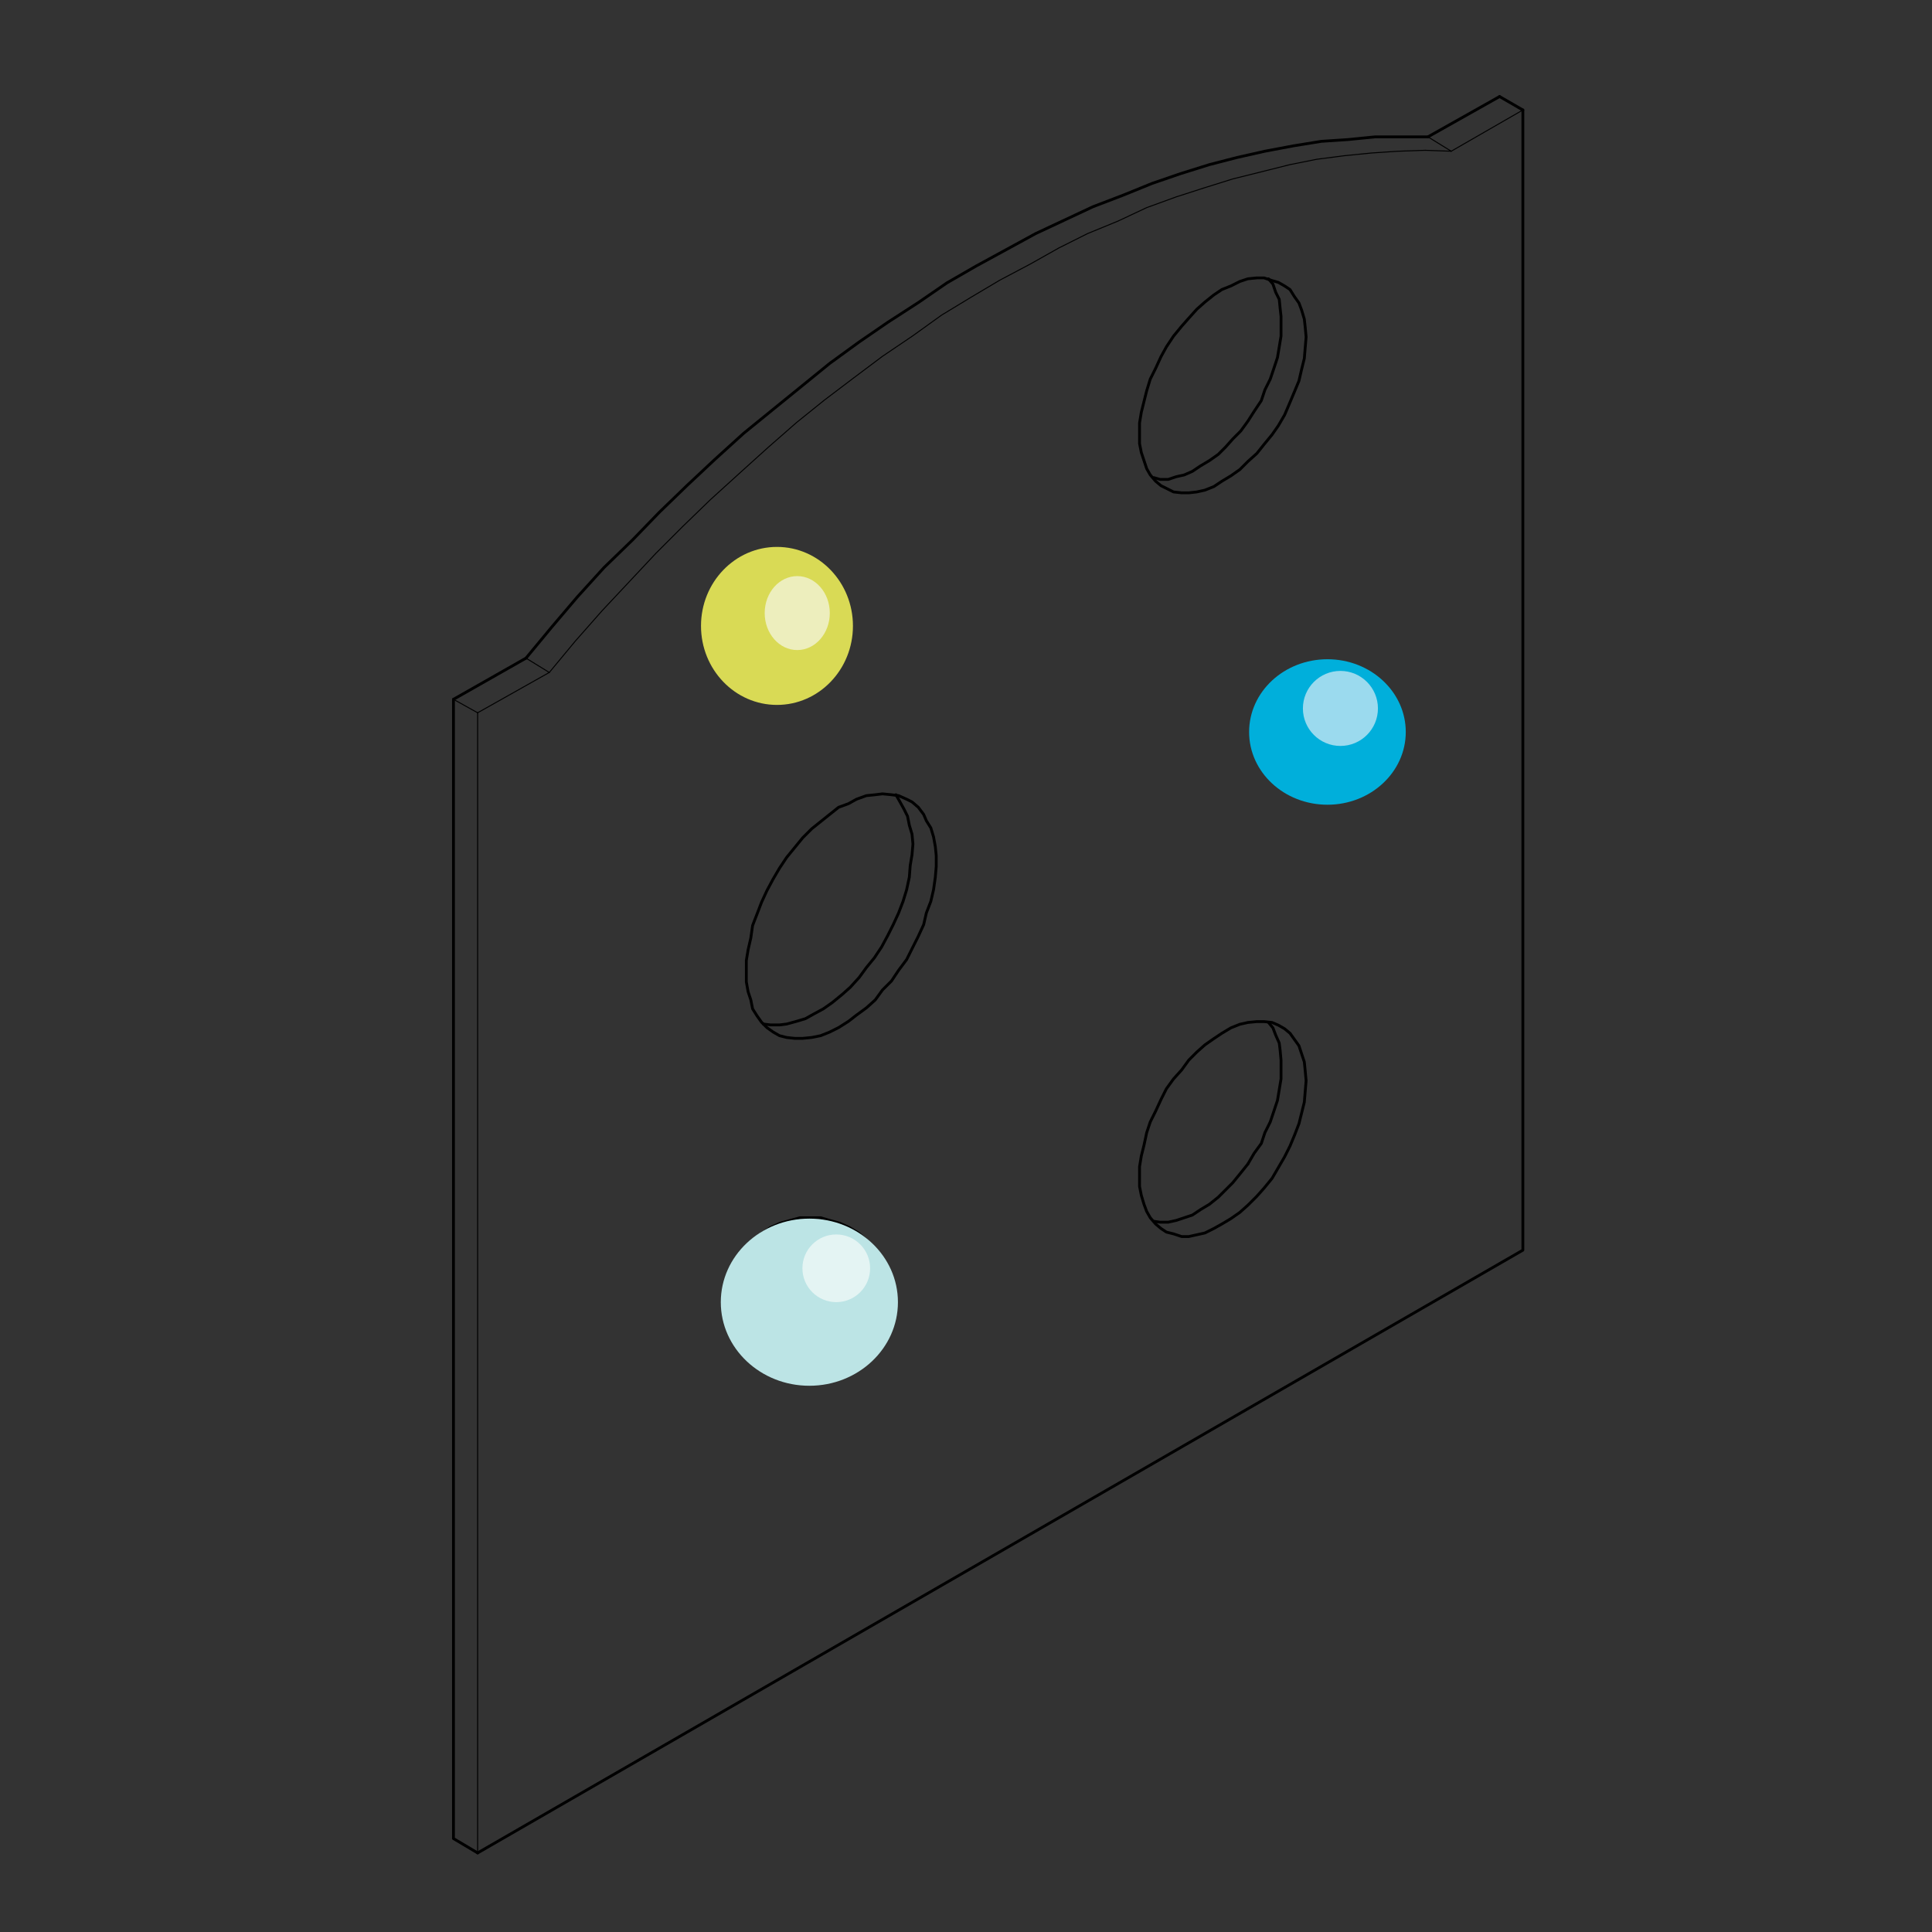 <?xml version="1.0" encoding="utf-8"?>
<!-- Generator: Adobe Illustrator 16.0.3, SVG Export Plug-In . SVG Version: 6.00 Build 0)  -->
<!DOCTYPE svg PUBLIC "-//W3C//DTD SVG 1.1//EN" "http://www.w3.org/Graphics/SVG/1.1/DTD/svg11.dtd">
<svg version="1.1" id="Layer_1" xmlns="http://www.w3.org/2000/svg" xmlns:xlink="http://www.w3.org/1999/xlink" x="0px" y="0px"
	 width="220px" height="220px" viewBox="0 0 220 220" enable-background="new 0 0 220 220" xml:space="preserve">
<rect x="0" y="0" width="220" height="220" fill="#333333" stroke="none"/>
<polyline fill="none" stroke="#000000" stroke-width="0.322" stroke-linecap="round" stroke-linejoin="round" stroke-miterlimit="10" points="
	86.925,116.608 87.739,116.71 88.762,116.71 89.576,116.608 90.696,116.303 91.719,115.994 92.635,115.485 93.759,114.875 
	94.778,114.16 95.897,113.243 96.818,112.425 97.836,111.305 98.655,110.181 99.571,109.061 100.386,107.836 101.099,106.511 
	101.714,105.287 102.325,103.961 102.834,102.635 103.241,101.31 103.546,99.882 103.648,98.557 103.852,97.333 103.958,96.108 
	103.852,94.986 103.546,93.966 103.343,92.948 102.936,92.131 102.427,91.213 102.02,90.498 "/>
<polyline fill="none" stroke="#000000" stroke-width="0.322" stroke-linecap="round" stroke-linejoin="round" stroke-miterlimit="10" points="
	84.986,110.59 84.986,109.366 85.189,108.144 85.495,106.816 85.699,105.391 86.212,104.063 86.721,102.737 87.332,101.411 
	88.045,100.085 88.762,98.862 89.576,97.638 90.493,96.516 91.409,95.396 92.432,94.374 93.45,93.559 94.472,92.742 95.49,91.928 
	96.615,91.518 97.531,91.009 98.655,90.602 99.673,90.498 100.488,90.398 101.51,90.498 102.325,90.602 103.241,91.009 
	103.852,91.314 104.569,91.928 105.18,92.742 105.485,93.457 105.995,94.271 106.304,95.292 106.508,96.414 106.61,97.432 
	106.61,98.658 106.508,99.882 106.304,101.31 105.995,102.635 105.485,103.961 105.18,105.287 104.569,106.613 103.852,108.04 
	103.241,109.264 102.325,110.49 101.51,111.712 100.488,112.73 99.673,113.854 98.655,114.771 97.531,115.59 96.615,116.303 
	95.49,117.015 94.472,117.524 93.45,117.934 92.432,118.139 91.409,118.239 90.493,118.239 89.576,118.139 88.762,117.934 
	88.045,117.524 87.332,117.015 86.721,116.404 86.212,115.689 85.699,114.875 85.495,113.854 85.189,112.937 84.986,111.813 
	84.986,110.59 "/>
<polyline fill="none" stroke="#000000" stroke-width="0.322" stroke-linecap="round" stroke-linejoin="round" stroke-miterlimit="10" points="
	131.39,139.072 132.106,139.174 133.022,139.174 133.938,138.971 134.86,138.665 135.776,138.36 136.692,137.749 137.715,137.134 
	138.732,136.319 139.548,135.505 140.366,134.688 141.282,133.566 142.098,132.548 "/>
<polyline fill="none" stroke="#000000" stroke-width="0.322" stroke-linecap="round" stroke-linejoin="round" stroke-miterlimit="10" points="
	142.098,132.548 142.814,131.321 143.629,130.201 144.036,128.976 144.647,127.754 145.059,126.529 145.466,125.306 145.67,124.08 
	145.873,122.857 145.873,121.835 145.873,120.716 145.771,119.596 145.67,118.776 145.262,117.86 144.953,117.046 144.443,116.431 
	"/>
<polyline fill="none" stroke="#000000" stroke-width="0.322" stroke-linecap="round" stroke-linejoin="round" stroke-miterlimit="10" points="
	129.761,134.075 129.761,132.854 129.964,131.629 130.27,130.405 130.575,128.976 130.982,127.754 131.593,126.529 132.204,125.204 
	132.819,123.98 133.634,122.857 134.555,121.835 135.369,120.716 136.285,119.799 137.206,118.98 138.225,118.268 139.141,117.656 
	140.163,117.046 141.182,116.637 142.098,116.431 143.12,116.331 143.935,116.331 144.854,116.431 145.567,116.736 146.28,117.146 
	146.892,117.656 147.404,118.37 147.914,119.084 148.22,120.003 148.524,120.919 148.626,121.939 148.729,123.062 148.626,124.285 
	148.524,125.51 148.22,126.733 147.914,127.957 147.404,129.283 146.892,130.507 146.28,131.729 145.567,132.955 144.854,134.179 
	143.935,135.301 143.12,136.218 142.098,137.238 141.182,138.055 140.163,138.767 139.141,139.378 138.225,139.89 137.206,140.4 
	136.285,140.604 135.369,140.808 134.555,140.808 133.634,140.502 132.819,140.299 132.204,139.89 131.593,139.378 130.982,138.665 
	130.575,137.952 130.27,137.134 129.964,136.115 129.761,135.098 129.761,134.075 "/>
<polyline fill="none" stroke="#000000" stroke-width="0.322" stroke-linecap="round" stroke-linejoin="round" stroke-miterlimit="10" points="
	131.39,54.388 132.106,54.592 133.022,54.592 133.938,54.284 134.86,54.079 135.776,53.673 136.692,53.06 137.715,52.449 
	138.732,51.734 139.548,50.918 140.366,50.001 141.282,49.083 142.098,47.961 142.814,46.839 143.629,45.615 144.036,44.393 
	144.647,43.167 145.059,41.945 145.466,40.719 145.67,39.498 145.873,38.273 145.873,37.151 145.873,36.029 145.771,35.111 
	145.67,34.09 145.262,33.273 144.953,32.357 144.443,31.747 "/>
<polyline fill="none" stroke="#000000" stroke-width="0.322" stroke-linecap="round" stroke-linejoin="round" stroke-miterlimit="10" points="
	129.761,49.388 129.761,48.165 129.964,46.943 130.27,45.717 130.575,44.495 130.982,43.167 131.593,41.945 132.204,40.617 
	132.819,39.498 133.634,38.273 134.555,37.151 135.369,36.23 136.285,35.212 137.206,34.396 138.225,33.582 139.141,32.968 
	140.163,32.561 141.182,32.052 142.098,31.747 143.12,31.645 143.935,31.645 144.854,31.95 145.567,32.154 146.28,32.561 
	146.892,32.968 147.404,33.785 147.914,34.5 148.22,35.314 148.524,36.334 148.626,37.253 148.729,38.373 148.626,39.599 
	148.524,40.821 148.22,42.047 147.914,43.371 147.404,44.597 146.892,45.818 146.28,47.248 145.567,48.47 144.854,49.493 
	143.935,50.612 143.12,51.633 142.098,52.551 141.182,53.468 140.163,54.183 139.141,54.795 138.225,55.406 137.206,55.813 
	136.285,56.018 135.369,56.119 134.555,56.119 133.634,56.018 132.819,55.61 132.204,55.305 131.593,54.795 130.982,54.079 
	130.575,53.366 130.27,52.449 129.964,51.529 129.761,50.511 129.761,49.388 "/>
<line fill="none" stroke="#000000" stroke-width="0.112" stroke-linecap="round" stroke-linejoin="round" stroke-miterlimit="10" x1="54.39" y1="210.995" x2="54.39" y2="81.165"/>
<line fill="none" stroke="#000000" stroke-width="0.112" stroke-linecap="round" stroke-linejoin="round" stroke-miterlimit="10" x1="51.637" y1="79.633" x2="54.39" y2="81.165"/>
<polyline fill="none" stroke="#000000" stroke-width="0.322" stroke-linecap="round" stroke-linejoin="round" stroke-miterlimit="10" points="
	51.637,79.633 51.637,209.361 54.39,210.995 "/>
<line fill="none" stroke="#000000" stroke-width="0.112" stroke-linecap="round" stroke-linejoin="round" stroke-miterlimit="10" x1="54.39" y1="81.165" x2="62.548" y2="76.574"/>
<line fill="none" stroke="#000000" stroke-width="0.112" stroke-linecap="round" stroke-linejoin="round" stroke-miterlimit="10" x1="59.896" y1="74.943" x2="62.548" y2="76.574"/>
<line fill="none" stroke="#000000" stroke-width="0.322" stroke-linecap="round" stroke-linejoin="round" stroke-miterlimit="10" x1="59.896" y1="74.943" x2="51.637" y2="79.633"/>
<polyline fill="none" stroke="#000000" stroke-width="0.112" stroke-linecap="round" stroke-linejoin="round" stroke-miterlimit="10" points="
	62.548,76.574 65.509,73.004 68.568,69.536 71.627,66.273 74.686,63.009 77.744,59.95 80.905,56.889 84.273,53.831 87.434,50.976 
	90.696,48.12 93.861,45.57 97.226,43.021 100.488,40.573 103.958,38.227 107.221,35.881 110.585,33.84 113.848,31.903 
	117.317,30.069 120.58,28.232 123.842,26.599 127.313,25.173 130.575,23.642 133.938,22.419 137.104,21.399 140.366,20.379 
	143.629,19.565 146.892,18.746 149.954,18.135 153.115,17.728 156.174,17.422 159.232,17.219 162.291,17.115 "/>
<line fill="none" stroke="#000000" stroke-width="0.112" stroke-linecap="round" stroke-linejoin="round" stroke-miterlimit="10" x1="162.291" y1="17.115" x2="165.253" y2="17.219"/>
<line fill="none" stroke="#000000" stroke-width="0.112" stroke-linecap="round" stroke-linejoin="round" stroke-miterlimit="10" x1="162.601" y1="15.585" x2="165.253" y2="17.219"/>
<polyline fill="none" stroke="#000000" stroke-width="0.322" stroke-linecap="round" stroke-linejoin="round" stroke-miterlimit="10" points="
	162.601,15.585 159.64,15.585 156.581,15.585 153.522,15.891 150.464,16.094 147.303,16.605 144.036,17.219 140.876,17.931 
	137.715,18.746 134.448,19.768 131.186,20.888 127.924,22.214 124.458,23.54 121.191,25.071 117.929,26.599 114.564,28.436 
	111.195,30.272 107.832,32.209 104.569,34.453 101.099,36.698 97.836,38.939 94.472,41.387 91.21,44.039 87.943,46.69 
	84.681,49.342 81.418,52.301 78.258,55.26 75.093,58.319 72.034,61.479 68.771,64.64 65.713,68.009 62.853,71.373 59.896,74.943 "/>
<line fill="none" stroke="#000000" stroke-width="0.112" stroke-linecap="round" stroke-linejoin="round" stroke-miterlimit="10" x1="165.253" y1="17.219" x2="173.411" y2="12.526"/>
<line fill="none" stroke="#000000" stroke-width="0.322" stroke-linecap="round" stroke-linejoin="round" stroke-miterlimit="10" x1="170.76" y1="10.995" x2="173.411" y2="12.526"/>
<line fill="none" stroke="#000000" stroke-width="0.322" stroke-linecap="round" stroke-linejoin="round" stroke-miterlimit="10" x1="170.76" y1="10.995" x2="162.601" y2="15.585"/>
<polyline fill="none" stroke="#000000" stroke-width="0.322" stroke-linecap="round" stroke-linejoin="round" stroke-miterlimit="10" points="
	173.411,12.526 173.411,142.357 54.39,210.995 "/>
<polyline fill="none" stroke="#000000" stroke-width="0.322" stroke-linecap="round" stroke-linejoin="round" stroke-miterlimit="10" points="
	145.262,77.803 144.953,78.312 144.443,78.823 143.935,79.434 143.73,80.044 143.323,80.658 143.12,81.373 143.019,81.983 "/>
<polyline fill="none" stroke="#000000" stroke-width="0.322" stroke-linecap="round" stroke-linejoin="round" stroke-miterlimit="10" points="
	145.262,77.803 146.179,77.189 147.1,76.782 148.016,76.273 149.136,75.968 150.052,75.968 151.074,75.968 152.198,76.171 
	153.115,76.477 154.133,76.884 154.952,77.495 155.665,78.208 156.479,78.925 156.887,79.841 157.396,80.757 157.701,81.78 
	157.909,82.696 157.909,83.82 157.807,84.838 157.502,85.757 157.192,86.777 156.581,87.795 155.97,88.51 155.258,89.225 
	154.337,89.836 153.522,90.345 152.504,90.65 151.583,90.956 150.464,91.06 149.441,90.956 148.321,90.856 147.404,90.447 
	146.484,89.938 145.67,89.327 144.953,88.716 144.239,87.897 143.73,86.981 143.222,86.063 143.019,85.042 142.814,84.126 
	142.814,83.001 143.019,81.983 "/>
<polyline fill="none" stroke="#000000" stroke-width="0.322" stroke-linecap="round" stroke-linejoin="round" stroke-miterlimit="10" points="
	92.228,138.665 93.45,138.665 94.472,138.971 95.592,139.278 96.716,139.787 97.734,140.4 98.549,141.113 99.368,142.032 
	99.979,142.849 100.59,143.866 101.099,144.887 101.409,146.009 101.607,147.131 101.607,148.355 101.51,149.478 101.205,150.6 
	100.895,151.617 100.386,152.741 99.775,153.658 98.961,154.576 98.04,155.291 97.226,155.902 96.105,156.513 95.083,156.92 
	93.861,157.33 92.839,157.432 91.719,157.432 90.493,157.33 89.373,156.92 88.249,156.513 87.332,155.902 86.31,155.291 
	85.495,154.576 84.681,153.658 84.07,152.741 83.663,151.617 83.251,150.6 83.047,149.478 82.844,148.355 82.844,147.131 
	83.149,146.009 83.357,144.887 83.866,143.866 84.477,142.849 85.088,142.032 85.907,141.113 86.823,140.4 87.739,139.787 
	88.859,139.278 89.983,138.971 91.104,138.665 92.228,138.665 "/>
<polyline fill="none" stroke="#000000" stroke-width="0.322" stroke-linecap="round" stroke-linejoin="round" stroke-miterlimit="10" points="
	88.35,63.166 89.475,63.166 90.595,63.37 91.719,63.777 92.533,64.288 93.556,64.901 94.37,65.614 94.981,66.327 95.592,67.349 
	96.105,68.266 96.508,69.286 96.716,70.408 "/>
<polyline fill="none" stroke="#000000" stroke-width="0.322" stroke-linecap="round" stroke-linejoin="round" stroke-miterlimit="10" points="
	96.716,70.408 96.716,71.53 96.716,72.55 96.508,73.568 96.105,74.69 95.592,75.609 94.981,76.525 94.37,77.344 93.556,78.057 
	92.533,78.668 91.719,79.075 90.595,79.484 89.475,79.69 88.35,79.79 87.434,79.69 86.31,79.484 85.189,79.075 84.273,78.668 
	83.357,78.057 82.538,77.344 81.927,76.525 81.316,75.609 80.808,74.69 80.396,73.568 80.192,72.55 80.09,71.53 80.192,70.408 
	80.396,69.286 80.808,68.266 81.316,67.349 81.927,66.327 82.538,65.614 83.357,64.901 84.273,64.288 85.189,63.777 86.31,63.37 
	87.434,63.166 88.35,63.166 "/>
<g>
	<ellipse fill="#D9DA55" cx="88.475" cy="71.274" rx="8.651" ry="8.996"/>
	<path fill="#EDEEBD" d="M94.49,69.812c0,2.324-1.659,4.212-3.705,4.212c-2.051,0-3.709-1.888-3.709-4.212
		c0-2.325,1.659-4.21,3.709-4.21C92.831,65.602,94.49,67.487,94.49,69.812z"/>
</g>
<g>
	<path fill="#BCE4E5" d="M102.249,148.281c0,5.256-4.517,9.518-10.088,9.518c-5.565,0-10.083-4.262-10.083-9.518
		s4.518-9.515,10.083-9.515C97.732,138.767,102.249,143.025,102.249,148.281z"/>
	<circle fill="#E4F4F3" cx="95.227" cy="144.423" r="3.854"/>
</g>
<g>
	<path fill="#00AFDB" d="M160.077,83.354c0,4.574-3.996,8.282-8.919,8.282c-4.929,0-8.92-3.708-8.92-8.282
		c0-4.577,3.991-8.285,8.92-8.285C156.081,75.069,160.077,78.778,160.077,83.354z"/>
	<circle fill="#9BDAEE" cx="152.636" cy="80.67" r="4.272"/>
</g>
</svg>

